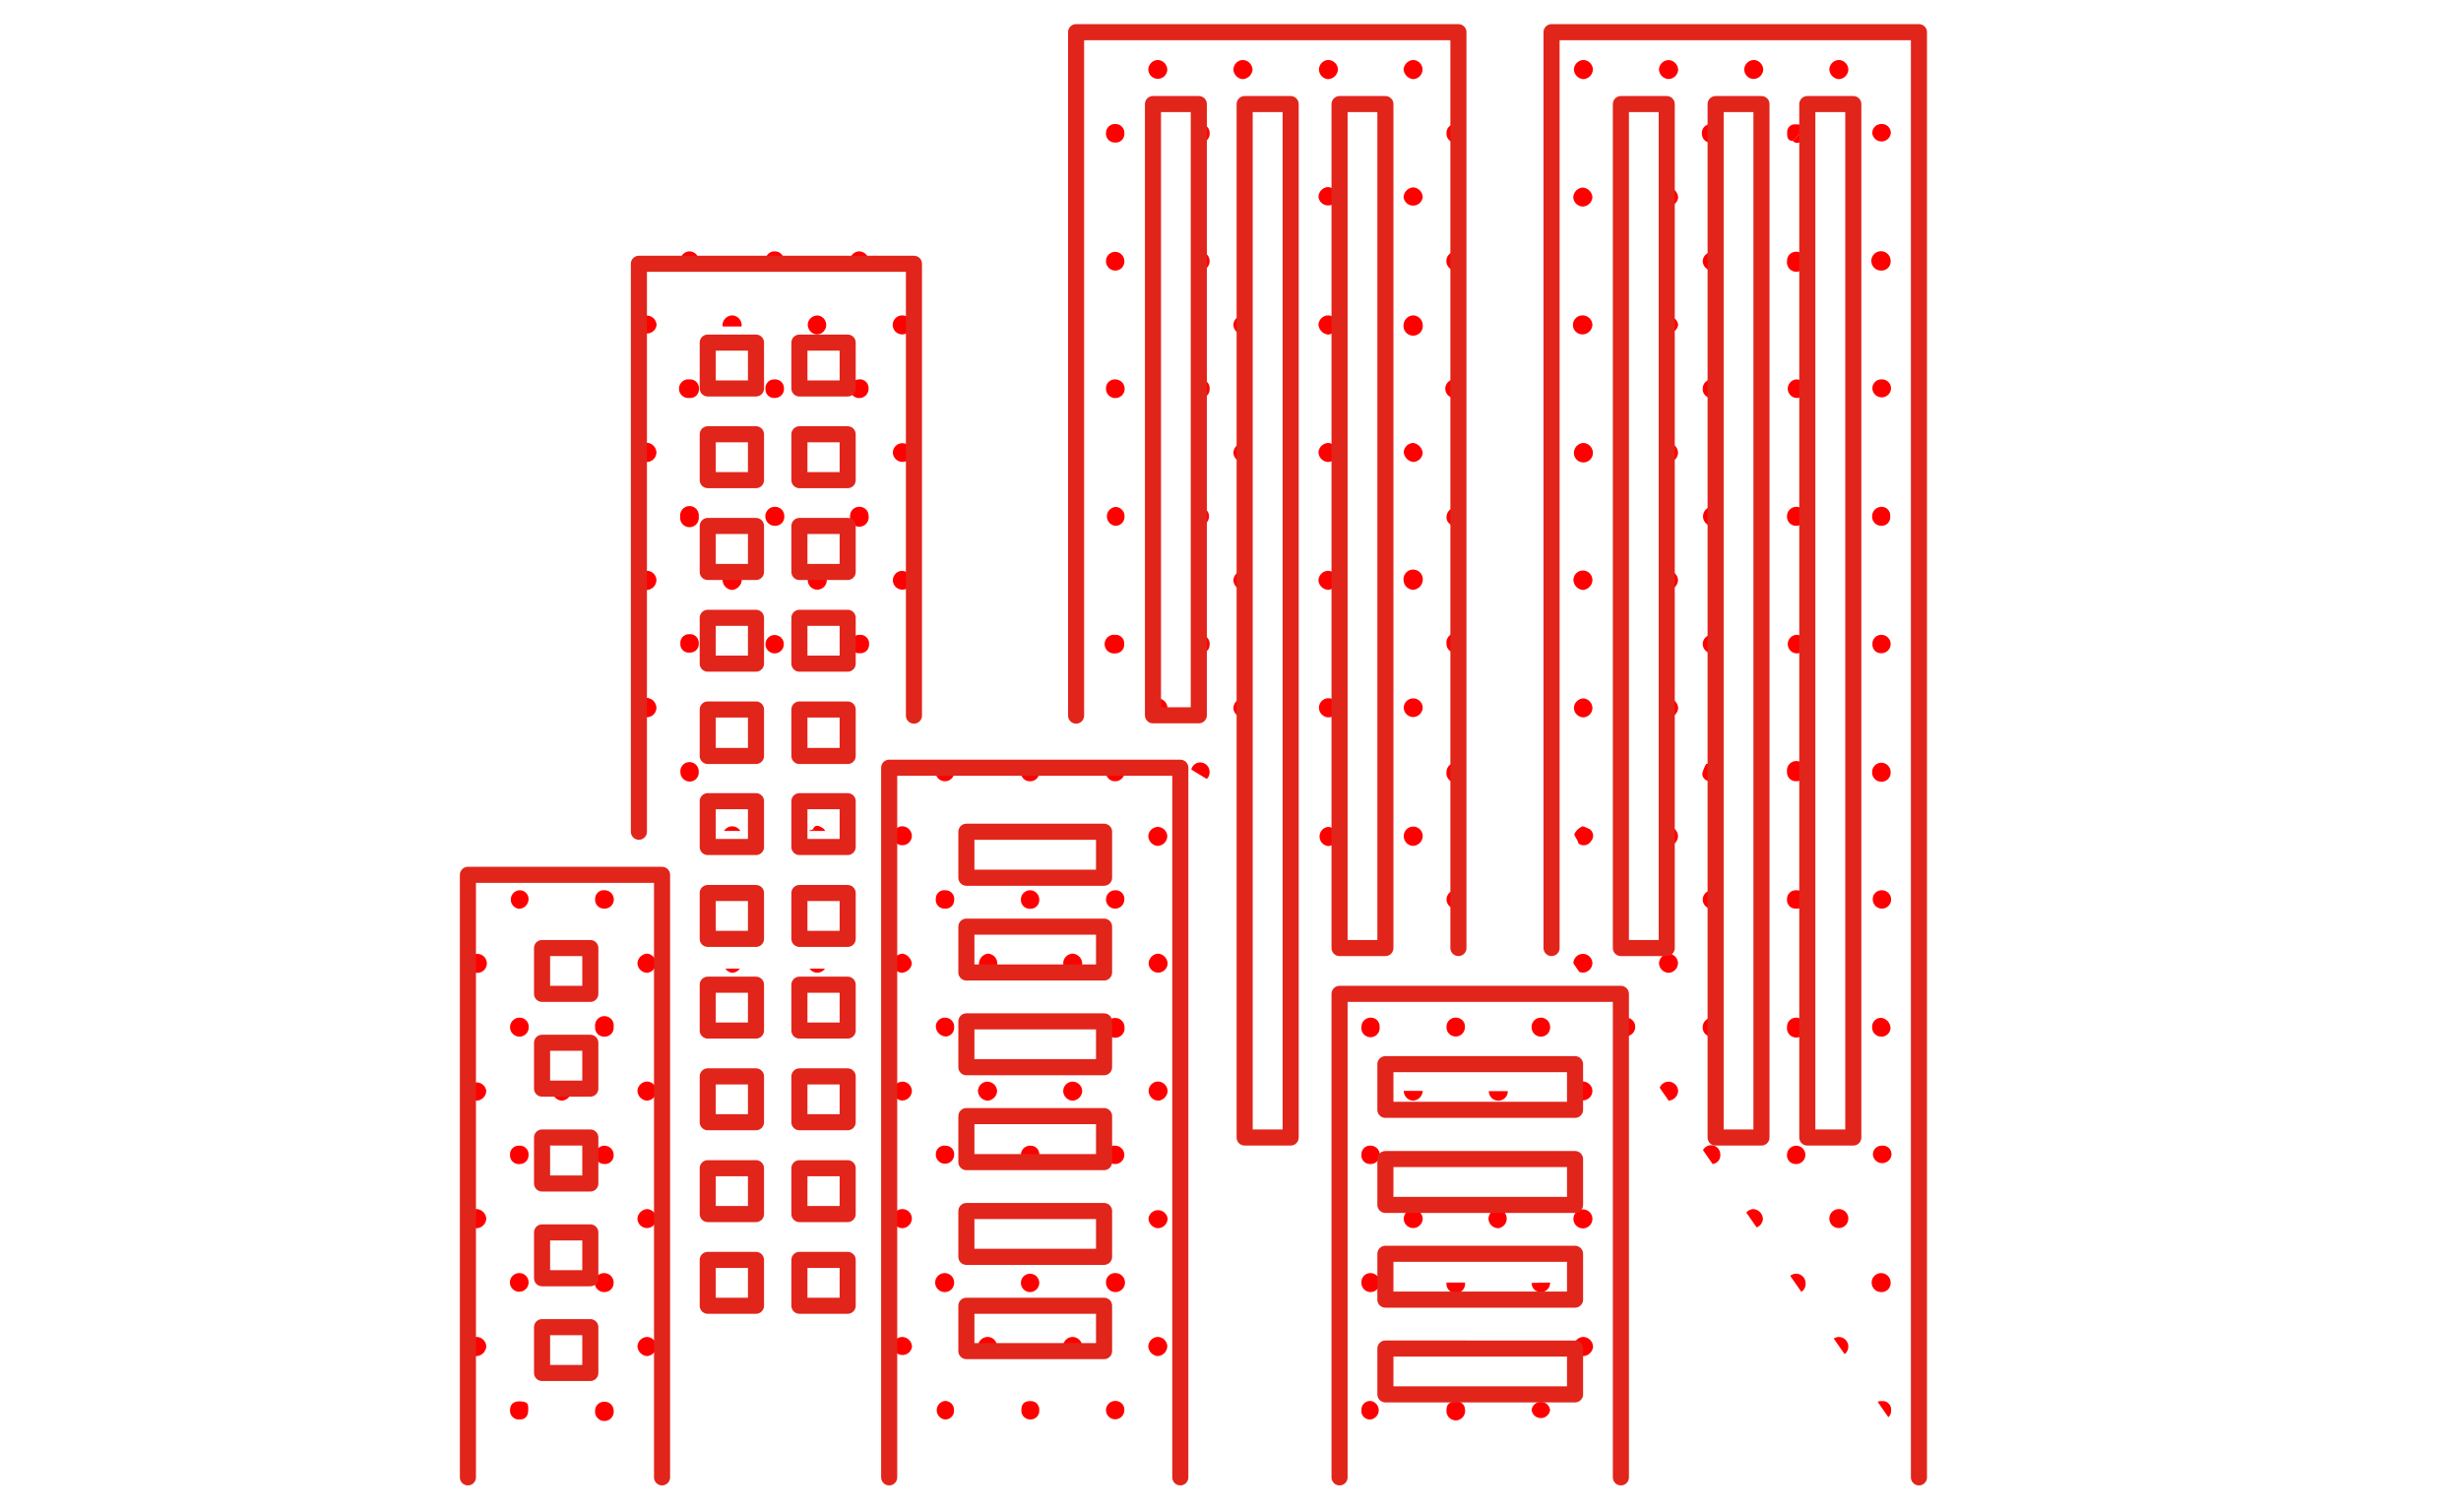<svg id="レイヤー_1" data-name="レイヤー 1" xmlns="http://www.w3.org/2000/svg" viewBox="0 0 153 94"><defs><style>.cls-1{fill:none}.cls-5{fill:red}</style><pattern id="新規パターンスウォッチ_3" data-name="新規パターンスウォッチ 3" width="445.23" height="437" patternTransform="translate(0 -246)" patternUnits="userSpaceOnUse"><path class="cls-1" d="M0 0h445.23v437H0z"/><path fill="#e1251b" d="M0 0h445.23v437H0z"/></pattern><clipPath id="clip-path"><path class="cls-1" d="M47 23.15h-3V20.3h3zm5.7-2.85h-3v2.85h3zM47 26h-3v2.85h3zm5.7 0h-3v2.85h3zM47 31.7h-3v2.86h3zm5.7 0h-3v2.86h3zM47 37.41h-3v2.85h3zm5.7 0h-3v2.85h3zm-5.7 5.7h-3V46h3zm5.7 0h-3V46h3zm-5.7 5.7h-3v2.85h3zm5.7 0h-3v2.85h3zM47 54.52h-3v2.85h3zm5.7 0h-3v2.85h3zm-5.7 5.7h-3v2.85h3zm5.7 0h-3v2.85h3zm-5.7 5.7h-3v2.85h3zm5.7 0h-3v2.85h3zM47 71.63h-3v2.85h3zm5.7 0h-3v2.85h3zm-5.7 5.7h-3v2.85h3zm5.7 0h-3v2.85h3zm-16-19.39h-3v2.85h3zm0 5.89h-3v2.85h3zm0 5.89h-3v2.86h3zm0 5.9h-3v2.85h3zm0 5.89h-3v2.85h3zm31.94-30.8h-8.56v2.86h8.56zm0 5.9h-8.56v2.85h8.56zm0 5.89h-8.56v2.85h8.56zm0 5.89h-8.56v2.86h8.56zm0 5.9h-8.56v2.85h8.56zm0 5.89h-8.56V83h8.56zm5.89-74.71h-2.85v38h2.85zm5.71 0h-2.86v64.25h2.86zm5.89 0h-2.85v52.47h2.85zm23.38 0h-2.85v64.25h2.85zm5.71 0h-2.86v64.25h2.86zm-11.6 0h-2.85v52.47h2.85zm-5.7 59.69H86.13V68h11.79zm0 5.9H86.13v2.85h11.79zm0 5.89H86.13v2.85h11.79zm0 5.89H86.13v2.85h11.79zm-41.1-39.35V15.4h-17.1v35.31m33.66 40.14V46.73h-18.1v44.12m35.39-32.91V1H66.9v42.49m52.4 47.36V1H96.46v56.94m-55.3 32.91V53.39H29.09v37.46m71.68 0V60.79H83.28v30.06"/></clipPath></defs><circle cx="78.39" cy="59.5" r="162" stroke-miterlimit="10" stroke="url(#新規パターンスウォッチ_3)" fill="none"/><g clip-path="url(#clip-path)"><g id="_0XYHNo" data-name="0XYHNo"><path class="cls-5" d="M67.28 67.84a.63.63 0 0 1-.61.59.62.62 0 0 1-.57-.58.59.59 0 0 1 .63-.6.6.6 0 0 1 .55.59zM103.76 60.48a.62.62 0 0 1-.62-.58.63.63 0 0 1 .6-.61.61.61 0 0 1 .58.57.61.61 0 0 1-.56.62zM67.28 83.71a.62.62 0 0 1-.59.6.64.64 0 0 1-.6-.59.6.6 0 0 1 .59-.6.61.61 0 0 1 .6.59zM93.14 60.48a.6.6 0 1 1 0-1.19.62.62 0 0 1 .56.6.61.61 0 0 1-.56.59zM104.32 52a.6.6 0 0 1-.61.58.64.64 0 0 1-.57-.59.61.61 0 0 1 .6-.59.59.59 0 0 1 .58.6zM93.74 52a.59.59 0 1 1-1.18 0 .59.59 0 0 1 .63-.55.61.61 0 0 1 .55.55zM24.36 51.37a.6.6 0 0 1 .57.61.61.61 0 0 1-.62.57.61.61 0 0 1-.55-.6.59.59 0 0 1 .6-.58zM40.81 4.31a.59.59 0 1 1-1.18 0 .59.59 0 0 1 1.18 0zM83.15 52a.61.61 0 0 1-.59.6.6.6 0 0 1 0-1.19.61.61 0 0 1 .59.59zM88.45 52a.63.63 0 0 1-.61.59.61.61 0 0 1-.57-.61.59.59 0 0 1 1.18 0zM82.57 59.29a.61.61 0 0 1 .58.61.61.61 0 0 1-.57.58.62.62 0 0 1-.61-.59.65.65 0 0 1 .6-.6zM67.28 59.9a.61.61 0 0 1-.61.57.6.6 0 0 1-.57-.61.61.61 0 0 1 .58-.57.63.63 0 0 1 .6.61zM50.87 59.29a.63.63 0 0 1 .52.67.59.59 0 0 1-.66.51.61.61 0 0 1-.51-.63.64.64 0 0 1 .65-.55zM109 75.17a.64.64 0 0 1 .6.6.61.61 0 0 1-.56.58.6.6 0 0 1-.62-.56.62.62 0 0 1 .58-.62zM119.63 52.56A.65.65 0 0 1 119 52a.59.59 0 0 1 1.18 0 .63.63 0 0 1-.55.56zM125.49 51.93a.61.61 0 0 1-.57.62.64.64 0 0 1-.61-.59.59.59 0 0 1 1.18 0zM24.93 59.9a.59.59 0 1 1-1.17 0 .61.61 0 0 1 .59-.56.62.62 0 0 1 .58.56zM40.22 60.48a.62.62 0 0 1-.59-.61.64.64 0 0 1 .62-.58.6.6 0 0 1 0 1.19zM62 36.09a.64.64 0 0 1-.61.59.65.65 0 0 1-.57-.63.62.62 0 0 1 .6-.56.6.6 0 0 1 .58.6zM66.7 36.68a.64.64 0 0 1-.6-.59.61.61 0 0 1 .55-.6.62.62 0 0 1 .63.56.65.65 0 0 1-.58.63zM103.75 36.68a.64.64 0 0 1-.61-.59.62.62 0 0 1 .56-.6.6.6 0 0 1 .62.56.64.64 0 0 1-.57.63zM82.56 4.92a.61.61 0 0 1-.56-.61.6.6 0 0 1 .61-.58.62.62 0 0 1 .57.58.64.64 0 0 1-.62.61zM109 84.31a.63.63 0 0 1-.6-.59.59.59 0 0 1 .55-.6.61.61 0 0 1 .63.56.64.64 0 0 1-.58.63zM24.32 35.49a.6.6 0 0 1 .61.58.63.63 0 0 1-.58.61.65.65 0 0 1-.6-.57.62.62 0 0 1 .57-.62zM125.5 4.31a.64.64 0 0 1-.6.61.61.61 0 0 1-.58-.61.6.6 0 0 1 .57-.58.62.62 0 0 1 .61.58zM35.52 51.94a.59.59 0 1 1-1.18 0 .59.59 0 0 1 1.18 0zM40.81 51.94a.61.61 0 0 1-.58.61.64.64 0 0 1-.6-.6.61.61 0 0 1 .57-.58.6.6 0 0 1 .61.57zM24.35 76.35a.6.6 0 0 1-.6-.59.64.64 0 0 1 .61-.59.65.65 0 0 1 .58.58.61.61 0 0 1-.59.6zM45.49 4.92a.65.65 0 0 1-.57-.63.62.62 0 0 1 .6-.56.6.6 0 0 1 .58.6.62.62 0 0 1-.61.59zM103.14 28.12a.63.63 0 0 1 .62-.58.62.62 0 0 1 .56.63.58.58 0 0 1-.63.55.61.61 0 0 1-.55-.6zM24.93 67.83a.62.62 0 0 1-.6.6.63.63 0 0 1-.58-.58.6.6 0 0 1 .59-.6.58.58 0 0 1 .59.58zM61.39 67.25a.61.61 0 0 1 .6.59.64.64 0 0 1-.57.59.63.63 0 0 1-.62-.59.59.59 0 0 1 .59-.59zM24.94 28.15a.61.61 0 0 1-.62.57.59.59 0 0 1-.57-.58.64.64 0 0 1 .6-.61.65.65 0 0 1 .59.62zM88.45 59.88a.6.6 0 0 1-.59.6.6.6 0 0 1 0-1.19.64.64 0 0 1 .59.59zM24.94 12.26a.6.6 0 0 1-1.19 0 .6.6 0 1 1 1.19 0zM35.52 28.18a.61.61 0 0 1-.65.54.6.6 0 0 1-.53-.62.61.61 0 0 1 .63-.56.62.62 0 0 1 .55.64zM82.58 67.24a.64.64 0 0 1 .58.57.65.65 0 0 1-.59.62.64.64 0 0 1-.6-.6.61.61 0 0 1 .61-.59zM30.23 28.14a.59.59 0 1 1-1.18 0 .62.62 0 0 1 .59-.57.65.65 0 0 1 .59.57zM24.35 44.6a.61.61 0 0 1-.6-.59.59.59 0 0 1 1.18 0 .59.59 0 0 1-.58.59zM61.4 43.41a.64.64 0 0 1 .6.59.62.62 0 0 1-.58.58.61.61 0 0 1-.62-.58.64.64 0 0 1 .6-.59zM67.27 44a.59.59 0 0 1-.59.59.62.62 0 0 1-.59-.6.65.65 0 0 1 .58-.59.62.62 0 0 1 .6.6zM103.75 43.41a.64.64 0 0 1 .58.62.62.62 0 0 1-.63.57.59.59 0 0 1-.55-.59.63.63 0 0 1 .6-.6zM120.2 28.12a.6.6 0 0 1-.59.6.61.61 0 0 1-.59-.56.63.63 0 0 1 .57-.62.61.61 0 0 1 .61.58zM46.11 51.94a.63.63 0 0 1-.6.61.6.6 0 0 1-.58-.56.59.59 0 1 1 1.18-.05zM98.45 27.54a.62.62 0 0 1 .58.62.59.59 0 0 1-1.18 0 .62.62 0 0 1 .6-.62zM72.57 52a.62.62 0 0 1-.61.59.63.63 0 0 1-.57-.63.61.61 0 0 1 .59-.55.6.6 0 0 1 .59.59zM77.25 28.72a.6.6 0 0 1-.57-.57.66.66 0 0 1 .59-.62M72 28.72a.61.61 0 0 1-.59-.6.62.62 0 0 1 .57-.58M103.14 12.25a.64.64 0 0 1 .62-.59.65.65 0 0 1 .57.63.6.6 0 0 1-1.19 0zM67.28 28.12a.61.61 0 0 1-.55.6.58.58 0 0 1-.63-.55.62.62 0 0 1 .56-.63.64.64 0 0 1 .62.58zM56.69 28.12a.61.61 0 0 1-.59.6.61.61 0 0 1-.59-.55.59.59 0 1 1 1.18-.05zM67.28 12.25a.62.62 0 0 1-.6.6.65.65 0 0 1-.59-.57.64.64 0 0 1 .58-.62.64.64 0 0 1 .61.59zM61.41 12.84a.61.61 0 0 1-.61-.58.65.65 0 0 1 .56-.6.64.64 0 0 1 .63.61.61.61 0 0 1-.58.57zM46.11 59.87a.62.62 0 0 1-.59.61.6.6 0 0 1 0-1.19.65.65 0 0 1 .59.58zM24.34 83.12a.62.62 0 0 1 .6.6.65.65 0 0 1-.58.59.64.64 0 0 1-.61-.59.59.59 0 0 1 .59-.6zM120.2 75.78a.61.61 0 0 1-.61.58.62.62 0 0 1-.57-.58.64.64 0 0 1 .59-.61.62.62 0 0 1 .59.61zM77.28 75.17a.6.6 0 1 1 0 1.19.64.64 0 0 1-.56-.6.62.62 0 0 1 .56-.59zM24.36 3.73a.57.57 0 0 1 .56.57.6.6 0 0 1-.57.62.63.63 0 0 1-.6-.61.63.63 0 0 1 .61-.58zM98.46 83.12a.63.63 0 0 1 .58.62.65.65 0 0 1-.59.57.64.64 0 0 1-.6-.61.6.6 0 0 1 .61-.58zM30.23 83.72a.64.64 0 0 1-.61.59.65.65 0 0 1-.58-.59.63.63 0 0 1 .6-.6.61.61 0 0 1 .59.6zM103.14 83.66a.63.63 0 0 1 .66-.54.59.59 0 0 1 .52.62.64.64 0 0 1-.62.57.66.66 0 0 1-.56-.65zM120.2 83.73a.59.59 0 1 1-1.18 0 .59.59 0 0 1 1.18 0zM51.4 83.71a.63.63 0 0 1-.61.6.61.61 0 0 1-.57-.62.6.6 0 0 1 .58-.57.61.61 0 0 1 .6.59zM87.86 91.05a.63.63 0 0 1 .59.61.6.6 0 0 1-.62.57.59.59 0 0 1-.56-.62.62.62 0 0 1 .59-.56zM56.09 83.12a.63.63 0 0 1 .61.6.6.6 0 0 1-1.19 0 .6.6 0 0 1 .58-.6zM61.37 83.12a.58.58 0 0 1 .61.58.63.63 0 0 1-.58.61.65.65 0 0 1-.6-.61.61.61 0 0 1 .57-.58zM72.57 83.71a.63.63 0 0 1-.6.6.64.64 0 0 1-.58-.62.61.61 0 0 1 .58-.57.6.6 0 0 1 .6.59zM104.33 67.84a.64.64 0 0 1-.62.59.61.61 0 0 1-.56-.59.58.58 0 0 1 .59-.59.6.6 0 0 1 .59.59zM114.91 83.72a.59.59 0 1 1-1.18 0 .61.61 0 0 1 .59-.6.6.6 0 0 1 .59.6zM77.29 84.31a.62.62 0 0 1-.61-.59.6.6 0 0 1 .59-.6.61.61 0 0 1 .59.56.62.62 0 0 1-.57.63zM124.9 84.31a.65.65 0 0 1-.59-.61.62.62 0 0 1 .62-.58.61.61 0 0 1 .57.58.64.64 0 0 1-.6.61zM119.59 35.49a.6.6 0 0 1 .61.58.59.59 0 1 1-1.18 0 .62.62 0 0 1 .57-.58zM124.91 36.67a.65.65 0 0 1-.6-.6.62.62 0 0 1 .58-.58.6.6 0 0 1 .61.58.63.63 0 0 1-.59.6zM30.23 44a.6.6 0 0 1-.61.58A.61.61 0 0 1 29 44a.63.63 0 0 1 .59-.61.62.62 0 0 1 .64.61zM35.52 44a.59.59 0 0 1-1.18 0 .59.59 0 1 1 1.18 0zM40.81 44a.59.59 0 0 1-1.18 0 .63.63 0 0 1 .6-.61.64.64 0 0 1 .58.61zM72 44.6a.59.59 0 0 1-.6-.58.59.59 0 0 1 1.18 0 .61.61 0 0 1-.58.58zM125.5 91.64a.61.61 0 0 1-.6.59.61.61 0 0 1-.59-.55.66.66 0 0 1 .58-.63.63.63 0 0 1 .61.59zM114.91 91.69a.61.61 0 0 1-.65.54.6.6 0 0 1-.53-.61.59.59 0 1 1 1.18.07zM40.81 28.14a.6.6 0 0 1-.61.58.61.61 0 0 1-.57-.58.65.65 0 0 1 .59-.61.62.62 0 0 1 .59.61zM109 91.05a.65.65 0 0 1 .58.62.59.59 0 0 1-1.18 0 .63.63 0 0 1 .6-.62zM103.73 92.23a.61.61 0 0 1-.59-.6.6.6 0 0 1 1.19 0 .62.62 0 0 1-.6.6zM98.43 91.05a.64.64 0 0 1 .61.59.61.61 0 0 1-.56.59.61.61 0 0 1-.63-.56.63.63 0 0 1 .58-.62zM82.58 91.05a.63.63 0 0 1 .58.62.61.61 0 0 1-.59.56.6.6 0 0 1-.6-.58.64.64 0 0 1 .61-.6zM82.58 27.54a.61.61 0 0 1 .57.62.6.6 0 0 1-.58.56.62.62 0 0 1-.6-.6.63.63 0 0 1 .61-.58zM77.29 91.05a.61.61 0 0 1 .57.62.6.6 0 0 1-.58.56.61.61 0 0 1-.6-.59.62.62 0 0 1 .61-.59zM72.57 91.66a.61.61 0 0 1-.62.57.59.59 0 0 1-.56-.58.59.59 0 1 1 1.18 0zM67.28 91.66a.61.61 0 0 1-.62.57.61.61 0 0 1-.56-.62.62.62 0 0 1 .59-.56.64.64 0 0 1 .59.61zM56.69 91.66a.6.6 0 0 1-.61.57.61.61 0 0 1-.57-.58.59.59 0 1 1 1.18 0zM50.81 92.24a.61.61 0 0 1-.59-.6.61.61 0 0 1 .56-.59.6.6 0 1 1 0 1.19zM46.11 91.64a.6.6 0 0 1-1.19 0 .62.62 0 0 1 .57-.62.65.65 0 0 1 .62.62zM40.82 91.64a.6.6 0 0 1-1.19 0 .66.66 0 0 1 .58-.63.64.64 0 0 1 .61.63zM34.91 35.49a.61.61 0 0 1 .61.58.59.59 0 1 1-1.18 0 .61.61 0 0 1 .57-.58zM40.81 36.07a.63.63 0 0 1-.59.61.67.67 0 0 1-.59-.57.61.61 0 0 1 .57-.62.59.59 0 0 1 .61.58zM45.53 35.49a.63.63 0 0 1 .58.62.67.67 0 0 1-.6.57.65.65 0 0 1-.59-.61.6.6 0 0 1 .61-.58zM51.4 36.07a.59.59 0 1 1-1.18 0 .6.6 0 0 1 .61-.58.61.61 0 0 1 .57.58zM35.52 91.66a.59.59 0 0 1-.61.57.63.63 0 0 1-.58-.58.65.65 0 0 1 .6-.6.62.62 0 0 1 .59.61zM24.94 91.7a.62.62 0 0 1-.66.53.62.62 0 0 1-.52-.66.59.59 0 0 1 1.18.13zM77.27 36.68a.64.64 0 0 1-.59-.61.62.62 0 0 1 .57-.58M82.54 35.49a.59.59 0 0 1 .61.57.62.62 0 0 1-.58.61.64.64 0 0 1-.6-.56.61.61 0 0 1 .57-.62zM88.45 36.09a.64.64 0 0 1-.62.58.63.63 0 0 1-.57-.58.6.6 0 1 1 1.19 0zM93.74 36.06a.64.64 0 0 1-.59.62.63.63 0 0 1-.59-.61.59.59 0 0 1 1.18 0zM50.82 76.36a.61.61 0 0 1-.6-.59.62.62 0 0 1 .6-.6.63.63 0 0 1 .58.62.64.64 0 0 1-.58.57zM99 59.87a.61.61 0 0 1-.59.6.6.6 0 0 1-.59-.55.59.59 0 1 1 1.18-.05zM40.2 76.35a.6.6 0 0 1-.57-.61.65.65 0 0 1 .6-.57.62.62 0 0 1 .58.61.59.59 0 0 1-.61.57zM37.56 64.45a.56.56 0 0 1-.56-.62.58.58 0 1 1 1.15 0 .56.56 0 0 1-.59.62zM91.07 63.9a.57.57 0 1 1-1.14-.06.56.56 0 0 1 .6-.57.55.55 0 0 1 .54.63zM124.9 68.43a.64.64 0 0 1-.59-.61.59.59 0 0 1 .62-.57.58.58 0 0 1 .56.57.62.62 0 0 1-.59.61zM30.23 67.82a.63.63 0 0 1-.59.61.65.65 0 0 1-.6-.61.6.6 0 0 1 1.19 0zM35.52 67.8a.64.64 0 0 1-.57.63.63.63 0 0 1-.61-.59.6.6 0 0 1 .55-.59.59.59 0 0 1 .63.55zM40.81 67.84a.62.62 0 0 1-.6.59.64.64 0 0 1-.58-.63.62.62 0 0 1 .59-.56.6.6 0 0 1 .59.6zM55.51 67.78a.61.61 0 0 1 .65-.53.59.59 0 0 1 .53.61.61.61 0 0 1-.63.56.63.63 0 0 1-.55-.64zM120.2 67.82a.62.62 0 0 1-.59.61.63.63 0 0 1-.59-.61.61.61 0 0 1 .61-.58.6.6 0 0 1 .57.58zM72 67.24a.61.61 0 0 1 .59.6.64.64 0 0 1-.57.59.62.62 0 0 1-.61-.59.59.59 0 0 1 .59-.6zM88.45 67.82a.64.64 0 0 1-.59.61.62.62 0 0 1-.59-.61M93.74 67.84a.59.59 0 1 1-1.18 0M99 67.82a.59.59 0 1 1-1.18 0 .62.62 0 0 1 .57-.58.6.6 0 0 1 .61.58zM77.27 44.6a.61.61 0 0 1-.59-.6.64.64 0 0 1 .61-.59M82.57 44.6A.61.61 0 0 1 82 44a.59.59 0 1 1 1.18 0 .6.6 0 0 1-.61.6zM88.45 44a.61.61 0 0 1-.61.58.6.6 0 0 1-.57-.57.59.59 0 1 1 1.18 0zM93.13 43.41a.64.64 0 0 1 .61.59.59.59 0 0 1-1.18 0 .64.64 0 0 1 .57-.59zM98.43 44.6a.61.61 0 0 1-.58-.61.62.62 0 0 1 .59-.57.61.61 0 0 1 .56.58.59.59 0 0 1-.57.6zM120.2 44a.59.59 0 0 1-1.2 0 .63.63 0 0 1 .61-.6.64.64 0 0 1 .59.6zM125.49 44a.59.59 0 0 1-.59.59.61.61 0 0 1-.59-.56.59.59 0 1 1 1.18 0zM69.31 47.39a.59.59 0 0 1 .6.58.57.57 0 0 1-.58.6.55.55 0 0 1-.57-.55.58.58 0 0 1 .55-.63zM111.67 48.57a.55.55 0 0 1-.57-.6.58.58 0 1 1 1.15 0 .56.56 0 0 1-.58.6zM29.63 52.55a.62.62 0 0 1-.58-.61.59.59 0 0 1 1.18 0 .63.63 0 0 1-.6.61zM56.09 51.37a.61.61 0 0 1 .6.59.59.59 0 0 1-1.18 0 .6.6 0 0 1 .58-.59zM83.15 83.69a.62.62 0 0 1-.57.62.65.65 0 0 1-.61-.59.62.62 0 0 1 .6-.6.6.6 0 0 1 .58.57zM45.49 83.12a.62.62 0 0 1 .62.58.6.6 0 1 1-1.19 0 .61.61 0 0 1 .57-.58zM40.81 83.71a.63.63 0 0 1-.59.6.65.65 0 0 1-.59-.61.62.62 0 0 1 .62-.58.61.61 0 0 1 .56.59zM124.89 76.35a.61.61 0 0 1-.58-.6.66.66 0 0 1 .59-.58.63.63 0 0 1 .6.6.6.6 0 0 1-.61.58zM93.15 75.17a.6.6 0 0 1 0 1.19.61.61 0 0 1-.61-.58.62.62 0 0 1 .61-.61zM87.88 76.35a.59.59 0 0 1-.61-.57.62.62 0 0 1 .59-.61.65.65 0 0 1 .59.57.6.6 0 0 1-.57.61zM72 59.29a.64.64 0 0 1 .59.61.59.59 0 0 1-.61.57.6.6 0 0 1-.57-.57.63.63 0 0 1 .59-.61zM83.16 75.77a.6.6 0 0 1-.61.58.61.61 0 0 1-.58-.61.65.65 0 0 1 .59-.57.64.64 0 0 1 .6.6zM51.4 4.33a.64.64 0 0 1-.61.59.65.65 0 0 1-.58-.63.63.63 0 0 1 .6-.56.61.61 0 0 1 .59.6zM35.52 4.32a.64.64 0 0 1-.6.6.63.63 0 0 1-.58-.62.61.61 0 0 1 .58-.57.62.62 0 0 1 .6.59zM29.65 4.92a.64.64 0 0 1-.65-.59.62.62 0 0 1 .6-.6.61.61 0 0 1 .59.56.62.62 0 0 1-.54.63zM114.34 3.73a.61.61 0 0 1 .57.62.62.62 0 0 1-.59.57.64.64 0 0 1-.59-.61.61.61 0 0 1 .61-.58zM109 4.91a.6.6 0 0 1-.56-.62.61.61 0 0 1 .63-.56.62.62 0 0 1 .55.6.62.62 0 0 1-.62.58zM103.14 4.27a.61.61 0 0 1 .65-.53.62.62 0 0 1 .54.61.61.61 0 0 1-.64.56.62.62 0 0 1-.55-.64zM98.44 4.92a.63.63 0 0 1-.59-.61.62.62 0 0 1 .57-.58.61.61 0 0 1 .61.58.62.62 0 0 1-.59.61zM104.33 20.19a.6.6 0 0 1-1.19 0 .6.6 0 0 1 1.19 0zM122.25-.24a.57.57 0 0 1 .58.55.56.56 0 0 1-.58.63.56.56 0 0 1-.56-.57.57.57 0 0 1 .56-.61zM72.57 4.31a.59.59 0 1 1-1.18 0 .61.61 0 0 1 .61-.58.62.62 0 0 1 .57.58zM83.16 12.25a.6.6 0 0 1-1.19 0 .63.63 0 0 1 .58-.62.64.64 0 0 1 .61.62zM116.93.94a.57.57 0 0 1-.54-.63.58.58 0 1 1 1.15.1.58.58 0 0 1-.61.53zM88.45 12.26a.6.6 0 0 1-1.19 0 .65.65 0 0 1 .59-.61.63.63 0 0 1 .6.61zM106.38-.24a.55.55 0 0 1 .57.6.57.57 0 1 1-1.14 0 .57.57 0 0 1 .57-.6zM77.27 3.73a.63.63 0 0 1 .6.6.65.65 0 0 1-.62.59.64.64 0 0 1-.57-.59.61.61 0 0 1 .59-.6zM67.28 4.31a.6.6 0 0 1-1.19 0 .6.6 0 0 1 1.19 0zM125 11.66a.64.64 0 0 1 .52.67.59.59 0 0 1-1.17-.12.62.62 0 0 1 .65-.55zM96.37.36a.58.58 0 1 1-1.15 0 .59.59 0 0 1 .58-.61.6.6 0 0 1 .57.61zM93.17 3.73a.61.61 0 0 1 .57.62.64.64 0 0 1-.59.57.65.65 0 0 1-.6-.61.62.62 0 0 1 .62-.58zM125.5 20.21a.65.65 0 0 1-.62.59.66.66 0 0 1-.57-.64.6.6 0 0 1 1.19.05zM72 20.79a.62.62 0 0 1-.57-.62.6.6 0 0 1 .59-.56M77.3 20.79a.62.62 0 0 1-.62-.58.61.61 0 0 1 .59-.6M40.81 12.26a.6.6 0 0 1-.6.58.61.61 0 0 1-.58-.57.64.64 0 0 1 .59-.61.63.63 0 0 1 .59.6zM46.11 12.27a.6.6 0 0 1-1.19 0 .6.6 0 1 1 1.19 0zM82.56 20.8a.67.67 0 0 1-.59-.62.61.61 0 0 1 .62-.57.61.61 0 0 1 .57.58.65.65 0 0 1-.6.61zM66.69 20.8a.65.65 0 0 1-.6-.61.6.6 0 0 1 1.19 0 .65.65 0 0 1-.59.61zM24.36 19.61a.61.61 0 0 1 .58.62.65.65 0 0 1-.59.57.64.64 0 0 1-.6-.61.61.61 0 0 1 .61-.58zM30.23 20.18a.62.62 0 0 1-.58.61.63.63 0 0 1-.65-.59.6.6 0 0 1 1.19 0zM53.47.94a.58.58 0 0 1-.59-.59.58.58 0 0 1 .54-.6.61.61 0 0 1 .58.58.57.57 0 0 1-.53.61zM35 19.61a.61.61 0 0 1 .53.66.63.63 0 0 1-.63.52.62.62 0 0 1-.55-.64.63.63 0 0 1 .65-.54zM87.88 19.61a.61.61 0 0 1 .57.58.6.6 0 1 1-1.19 0 .62.62 0 0 1 .62-.58zM45.49 20.8a.64.64 0 0 1-.57-.63.62.62 0 0 1 .6-.56.61.61 0 0 1 .59.6.65.65 0 0 1-.62.59zM75.2.33a.59.59 0 0 1-.57.61.57.57 0 0 1-.58-.55.6.6 0 0 1 .59-.64.58.58 0 0 1 .56.58zM50.75 20.79a.62.62 0 0 1-.53-.66.6.6 0 0 1 .66-.51.59.59 0 0 1-.13 1.17zM56.69 20.2a.61.61 0 0 1-.6.59.59.59 0 0 1 0-1.18.6.6 0 0 1 .6.59zM61.39 20.8a.64.64 0 0 1-.59-.61.62.62 0 0 1 .62-.58.61.61 0 0 1 .56.58.62.62 0 0 1-.59.61zM93.15 20.79a.61.61 0 0 1-.59-.6.6.6 0 0 1 .56-.58.59.59 0 1 1 0 1.18zM56.69 4.33a.64.64 0 0 1-.61.59.63.63 0 0 1-.57-.63.61.61 0 0 1 .59-.56.61.61 0 0 1 .59.6zM99 20.21a.63.63 0 0 1-.62.58.59.59 0 0 1 0-1.18.61.61 0 0 1 .62.6zM96.37 48a.58.58 0 1 1-1.15 0 .58.58 0 1 1 1.15 0zM91.08 48a.58.58 0 1 1-1.15 0 .56.56 0 0 1 .57-.57.57.57 0 0 1 .58.57zM75.2 48a.56.56 0 0 1-.59.58.57.57 0 0 1-.56-.62.57.57 0 0 1 .57-.56.59.59 0 0 1 .58.6zM64.06 48.57a.55.55 0 0 1-.59-.58.57.57 0 1 1 1.14 0 .55.55 0 0 1-.55.58zM59.32 48a.56.56 0 0 1-.56.57.57.57 0 0 1-.59-.58.58.58 0 1 1 1.15 0zM54 48a.57.57 0 0 1-.57.6.56.56 0 0 1-.58-.6.58.58 0 1 1 1.15 0zM48.15 47.39a.6.6 0 0 1 0 1.19.58.58 0 0 1-.56-.58.56.56 0 0 1 .56-.61zM43.44 48a.56.56 0 0 1-.57.59.59.59 0 0 1-.57-.59.57.57 0 0 1 .55-.62.58.58 0 0 1 .59.62zM38.15 48a.58.58 0 1 1-.58-.59.56.56 0 0 1 .58.59zM32.86 48a.58.58 0 1 1-1.15 0 .58.58 0 1 1 1.15 0zM27 48.57a.55.55 0 0 1-.58-.59.57.57 0 1 1 1.14 0 .56.56 0 0 1-.56.59zM74.65 15.63a.61.61 0 0 1 .55.59.58.58 0 0 1-.57.6M90.48 15.64a.57.57 0 0 1 .6.57.59.59 0 0 1-.57.61.59.59 0 0 1 0-1.18zM96.37 16.25a.58.58 0 0 1-.6.57.57.57 0 0 1-.55-.59.58.58 0 1 1 1.15 0zM122.83 63.85a.57.57 0 1 1-.59-.58.56.56 0 0 1 .59.58zM112.25 63.85a.58.58 0 1 1-1.15 0 .56.56 0 0 1 .55-.58.58.58 0 0 1 .6.58zM107 63.88a.56.56 0 0 1-.59.57.56.56 0 0 1-.55-.63.57.57 0 1 1 1.14.06zM101.08 63.27a.56.56 0 0 1 .58.55.57.57 0 1 1-1.14.06.56.56 0 0 1 .56-.61zM96.37 63.87a.57.57 0 0 1-.59.58.58.58 0 0 1-.56-.58.57.57 0 0 1 .57-.6.57.57 0 0 1 .58.6zM64.05 56.5a.55.55 0 0 1-.58-.58.57.57 0 0 1 1.14 0 .54.54 0 0 1-.56.58zM74.05 63.86a.57.57 0 0 1 .59-.59.57.57 0 0 1 .56.61.58.58 0 1 1-1.15 0zM69.91 63.86a.58.58 0 1 1-1.15 0 .56.56 0 0 1 .56-.57.57.57 0 0 1 .59.57zM53.45 64.45a.57.57 0 0 1-.57-.6.56.56 0 0 1 .56-.58.59.59 0 0 1 0 1.18zM48.14 63.27a.59.59 0 1 1-.55.62.56.56 0 0 1 .55-.62zM107 55.93a.57.57 0 1 1-1.14 0 .57.57 0 0 1 1.14 0zM43.44 63.87a.57.57 0 1 1-1.14 0 .57.57 0 1 1 1.14 0zM32.3 64.45a.59.59 0 0 1 0-1.18.56.56 0 0 1 .57.56.58.58 0 0 1-.57.62zM125.49 59.89a.61.61 0 0 1-.56.59.56.56 0 0 1-.58-.6.57.57 0 0 1 .55-.59.61.61 0 0 1 .59.6zM34.92 12.85a.63.63 0 0 1-.58-.57.66.66 0 0 1 .58-.63.64.64 0 0 1 .6.6.62.62 0 0 1-.6.6zM30.23 12.28a.6.6 0 0 1-.63.56.61.61 0 0 1-.56-.59.65.65 0 0 1 .62-.59.64.64 0 0 1 .57.62zM117.54 48a.56.56 0 0 1-.57.6.57.57 0 0 1-.58-.6.58.58 0 0 1 .56-.58.58.58 0 0 1 .59.58zM122.25 47.39a.56.56 0 0 1 .58.6.58.58 0 0 1-.55.59.6.6 0 0 1 0-1.19zM54 16.22a.59.59 0 0 1-.58.6.57.57 0 0 1-.57-.57.58.58 0 0 1 .56-.62.59.59 0 0 1 .59.59zM48.73 16.23a.57.57 0 1 1-1.14 0 .56.56 0 0 1 .57-.6.55.55 0 0 1 .57.6zM88.44 4.33a.61.61 0 0 1-.6.59.67.67 0 0 1-.58-.63.65.65 0 0 1 .59-.56.6.6 0 0 1 .59.6zM37.58 16.82a.59.59 0 0 1-.58-.61.57.57 0 0 1 .6-.57.56.56 0 0 1 .55.62.57.57 0 0 1-.57.56zM31.71 16.23a.58.58 0 1 1 1.15 0 .57.57 0 0 1-.56.57.58.58 0 0 1-.59-.57zM120.21 12.25a.6.6 0 0 1-1.19 0 .66.66 0 0 1 .58-.63.65.65 0 0 1 .61.63zM99 12.25a.62.62 0 0 1-.6.59.61.61 0 0 1-.59-.56.64.64 0 0 1 .57-.62.65.65 0 0 1 .62.59zM93.15 12.85a.62.62 0 0 1-.59-.61.64.64 0 0 1 .61-.59.66.66 0 0 1 .57.64.62.62 0 0 1-.59.56zM56.09 11.66a.63.63 0 0 1 .6.59.61.61 0 0 1-.6.59.6.6 0 0 1-.58-.56.65.65 0 0 1 .58-.62zM51.4 12.24a.62.62 0 0 1-.55.6.63.63 0 0 1-.64-.55.6.6 0 1 1 1.19 0zM85.78.37a.55.55 0 0 1-.6.57.56.56 0 0 1-.54-.59.56.56 0 0 1 .58-.59.56.56 0 0 1 .56.61zM69.34.94a.56.56 0 0 1-.58-.56.56.56 0 0 1 .55-.62.55.55 0 0 1 .59.57.57.57 0 0 1-.56.61zM32.86 79.76a.58.58 0 1 1-.57-.61.57.57 0 0 1 .57.61zM125.49 28.12a.6.6 0 0 1-.54.6.62.62 0 0 1-.64-.55.64.64 0 0 1 .58-.63.61.61 0 0 1 .6.58zM117.54 79.75a.56.56 0 0 1-.59.58.59.59 0 1 1 .59-.58zM119.63 19.61a.6.6 0 0 1 .57.62.61.61 0 0 1-.58.56.59.59 0 1 1 0-1.18zM43.44 79.72a.57.57 0 0 1-.57.61.58.58 0 0 1-.58-.6.58.58 0 1 1 1.15 0zM107 79.75a.57.57 0 1 1-.57-.6.56.56 0 0 1 .57.6zM53.45 79.15a.59.59 0 0 1 0 1.18.56.56 0 0 1-.56-.58.57.57 0 0 1 .56-.6zM43.44 32.12a.58.58 0 1 1-1.15 0 .58.58 0 1 1 1.15 0zM54 32.09a.58.58 0 1 1-1.15 0 .56.56 0 0 1 .55-.58.56.56 0 0 1 .6.58zM96.37 79.74a.57.57 0 0 1-.59.59.56.56 0 0 1-.56-.57M75.2 79.76a.58.58 0 1 1-.57-.61.57.57 0 0 1 .57.61zM95.81 32.69a.59.59 0 0 1 0-1.17.57.57 0 0 1 .61.56.56.56 0 0 1-.61.61zM61.41 92.23a.61.61 0 0 1-.61-.58.65.65 0 0 1 .55-.6.62.62 0 0 1 .63.57.6.6 0 0 1-.57.61zM117.54 16.24a.56.56 0 0 1-.59.58.6.6 0 1 1 .59-.58zM122.29 15.64a.57.57 0 0 1 .54.62.58.58 0 0 1-.58.56.57.57 0 0 1-.56-.61.56.56 0 0 1 .6-.57zM27-.24a.55.55 0 0 1 .57.6.57.57 0 1 1-1.14 0 .55.55 0 0 1 .57-.6zM40.22 19.62a.61.61 0 0 1 .6.59.6.6 0 0 1-1.19 0 .58.58 0 0 1 .59-.59zM93.74 28.15a.6.6 0 0 1-.67.55.5.5 0 0 1-.49-.54.61.61 0 0 1 .57-.63.64.64 0 0 1 .59.62zM112.25.34a.58.58 0 0 1-.59.6.56.56 0 0 1-.56-.57.56.56 0 0 1 .56-.61.56.56 0 0 1 .59.58zM87.27 28.12a.61.61 0 0 1 .6-.58.71.71 0 0 1 .58.62.61.61 0 0 1-.59.56.68.68 0 0 1-.59-.6zM101.11.94a.56.56 0 0 1-.59-.58.55.55 0 0 1 .57-.6.55.55 0 0 1 .57.56.57.57 0 0 1-.55.62zM85.2 79.15a.59.59 0 0 1 0 1.18.57.57 0 0 1-.56-.57.56.56 0 0 1 .56-.61zM74.65 31.52a.59.59 0 0 1 0 1.17M91.08 79.74a.58.58 0 1 1-1.15 0M48.17 32.69a.59.59 0 0 1 0-1.18.57.57 0 0 1 .59.58.56.56 0 0 1-.59.6zM80.49.36a.57.57 0 1 1-1.14 0 .57.57 0 1 1 1.14 0zM55.51 59.88a.64.64 0 0 1 .61-.59.71.71 0 0 1 .57.63.68.68 0 0 1-.64.56.61.61 0 0 1-.54-.6zM38.15 32.12a.56.56 0 0 1-.59.57.59.59 0 0 1 0-1.18.57.57 0 0 1 .59.61zM48.19-.24a.56.56 0 0 1 .54.63.58.58 0 0 1-.62.55.58.58 0 0 1-.52-.65.58.58 0 0 1 .6-.53zM122.83 79.74a.57.57 0 0 1-.59.59.56.56 0 0 1-.55-.57.57.57 0 0 1 .56-.61.55.55 0 0 1 .58.59zM85.22 63.27a.54.54 0 0 1 .55.57.57.57 0 1 1-1.13 0 .57.57 0 0 1 .58-.57zM112.25 79.75a.58.58 0 1 1-1.15 0 .56.56 0 0 1 .57-.56.58.58 0 0 1 .58.56zM37.57.94A.57.57 0 0 1 37 .33a.56.56 0 0 1 .59-.57.57.57 0 0 1 .55.58.58.58 0 0 1-.57.6zM42.3.33a.57.57 0 1 1 1.14.06.57.57 0 1 1-1.14-.06zM112.25 16.24a.58.58 0 1 1-1.15 0 .56.56 0 0 1 .58-.59.57.57 0 0 1 .57.59zM69.9 16.24a.56.56 0 0 1-.59.58.58.58 0 0 1-.55-.59.57.57 0 1 1 1.14 0zM29.63 76.36a.62.62 0 0 1-.59-.61.65.65 0 0 1 .62-.58.64.64 0 0 1 .57.59.62.62 0 0 1-.6.6zM56.1 76.36a.61.61 0 0 1-.59-.6.59.59 0 0 1 1.18 0 .62.62 0 0 1-.59.6zM72 76.36a.63.63 0 0 1-.6-.6.6.6 0 0 1 1.19 0 .61.61 0 0 1-.59.6zM99 75.78a.59.59 0 0 1-1.18 0 .59.59 0 1 1 1.18 0zM114.91 75.76a.59.59 0 0 1-1.18 0 .59.59 0 1 1 1.18 0zM27.56 79.73a.57.57 0 1 1-1.14 0 .56.56 0 0 1 .55-.58.56.56 0 0 1 .59.58zM58.75 15.64a.56.56 0 0 1 .57.6.57.57 0 0 1-.55.58.58.58 0 0 1-.6-.58.57.57 0 0 1 .58-.6zM80.49 79.76a.57.57 0 0 1-.6.57.59.59 0 0 1 0-1.18.57.57 0 0 1 .6.61zM112.25 32.09a.57.57 0 0 1-.57.6.56.56 0 0 1-.58-.55.58.58 0 0 1 .59-.63.57.57 0 0 1 .56.58zM117.51 32.1a.53.53 0 0 1-.56.59.57.57 0 0 1-.56-.6.59.59 0 0 1 .6-.58.53.53 0 0 1 .52.59zM68.76 79.72a.56.56 0 0 1 .6-.57.59.59 0 1 1-.6.57zM63.47 79.76a.57.57 0 1 1 1.14 0 .57.57 0 1 1-1.14 0zM59.32 79.74a.58.58 0 0 1-.59.59.59.59 0 1 1 .59-.59zM27 15.64a.55.55 0 0 1 .57.6.57.57 0 0 1-.59.58.58.58 0 0 1-.55-.59.56.56 0 0 1 .57-.59zM48.73 79.74a.57.57 0 1 1-.58-.59.56.56 0 0 1 .58.59zM30.23 36.07a.6.6 0 1 1-1.19 0 .6.6 0 0 1 1.19 0zM56.07 35.49a.65.65 0 0 1 .62.58.59.59 0 0 1-1.18 0 .59.59 0 0 1 .56-.58zM38.15 79.73a.57.57 0 0 1-.57.6.59.59 0 1 1 .57-.6zM72 36.67a.64.64 0 0 1-.6-.59.6.6 0 0 1 .59-.59M99 36.07a.64.64 0 0 1-.59.61.65.65 0 0 1-.59-.62.59.59 0 0 1 1.18 0zM27.57 63.85a.59.59 0 0 1-.53.61.65.65 0 0 1-.6-.65.53.53 0 0 1 .53-.54.58.58 0 0 1 .6.58zM42.85 71.23a.53.53 0 0 1 .59.53.54.54 0 0 1-.56.61.53.53 0 0 1-.58-.58.52.52 0 0 1 .55-.56zM85.18 72.37a.54.54 0 0 1-.54-.62.53.53 0 0 1 .6-.52.57.57 0 0 1-.06 1.14zM48.17 56.49a.57.57 0 0 1 0-1.14.54.54 0 0 1 .6.55.53.53 0 0 1-.6.59zM37 55.89a.54.54 0 0 1 .62-.54.57.57 0 0 1-.06 1.14.55.55 0 0 1-.56-.6zM42.85 15.63a.58.58 0 0 1 .59.59.56.56 0 0 1-.53.6.57.57 0 0 1-.61-.56.58.58 0 0 1 .55-.63zM74.64 55.35a.55.55 0 0 1 .56.61.58.58 0 1 1-.56-.61zM64.61 16.23a.57.57 0 1 1-.58-.6.58.58 0 0 1 .58.6zM90.53 55.35a.54.54 0 0 1 .54.62.57.57 0 1 1-.54-.62zM107 16.23a.57.57 0 0 1-.58.59.6.6 0 0 1-.56-.57.57.57 0 1 1 1.14 0zM117 55.35a.57.57 0 1 1-.57.56.54.54 0 0 1 .57-.56zM122.83 55.9a.57.57 0 1 1-.6-.55.53.53 0 0 1 .6.55zM29.63 60.48a.62.62 0 0 1-.58-.62.58.58 0 0 1 .55-.55.59.59 0 1 1 0 1.17zM64 31.51a.57.57 0 0 1 .58.6.57.57 0 1 1-.58-.6zM69.91 32.1a.56.56 0 0 1-.58.59.59.59 0 0 1 0-1.17.56.56 0 0 1 .58.58zM106.4 31.51a.6.6 0 0 1 0 1.19.6.6 0 0 1 0-1.19zM122.25 32.69a.57.57 0 0 1-.56-.61.57.57 0 1 1 .56.61zM43.44 40a.53.53 0 0 1-.55.57.52.52 0 0 1-.59-.56.53.53 0 0 1 .54-.58.54.54 0 0 1 .6.57zM27.56 71.82a.57.57 0 1 1-.57-.59.54.54 0 0 1 .57.59zM69.35 71.23a.57.57 0 1 1-.59.53.53.53 0 0 1 .59-.53zM90.42-.22a.64.64 0 0 1 .65.68.55.55 0 0 1-.6.48.61.61 0 0 1-.53-.69.49.49 0 0 1 .48-.47zM111.1 71.77a.57.57 0 1 1 .56.6.54.54 0 0 1-.56-.6zM58.74 40.62a.58.58 0 0 1 0-1.15.55.55 0 0 1 .57.6.54.54 0 0 1-.57.55zM69.33 40.62a.58.58 0 1 1 0-1.15.52.52 0 0 1 .56.56.54.54 0 0 1-.56.59zM27 87.1a.54.54 0 0 1 .58.55.53.53 0 0 1-.56.6.54.54 0 0 1-.58-.54.55.55 0 0 1 .56-.61zM117.53 63.94a.56.56 0 0 1-.57.51.57.57 0 0 1-.57-.6.55.55 0 0 1 .55-.57.65.65 0 0 1 .59.66zM58.75 63.27a.56.56 0 0 1 .57.6.55.55 0 0 1-.51.57.65.65 0 0 1-.63-.66.56.56 0 0 1 .57-.51zM54 24.15a.58.58 0 1 1-.61-.56.54.54 0 0 1 .61.56zM48.74 24.15a.56.56 0 0 1-.58.59.53.53 0 0 1-.57-.54.54.54 0 0 1 .55-.61.55.55 0 0 1 .6.56zM42.87 24.74a.58.58 0 1 1 0-1.15.54.54 0 0 1 .58.59.53.53 0 0 1-.58.56zM122.28 8.86a.58.58 0 1 1 .55-.57.54.54 0 0 1-.55.57zM117 7.71a.55.55 0 0 1 .55.58.58.58 0 0 1-1.15 0 .56.56 0 0 1 .6-.58zM106.39 8.86a.53.53 0 0 1-.58-.54.54.54 0 0 1 .56-.6.54.54 0 0 1 .58.58.52.52 0 0 1-.56.56zM38.15 24.18a.55.55 0 0 1-.6.56.58.58 0 0 1 0-1.15.55.55 0 0 1 .6.59zM32.3 24.74a.58.58 0 0 1 0-1.15.54.54 0 0 1 .59.58.52.52 0 0 1-.59.57zM27.56 24.16a.54.54 0 0 1-.54.58.58.58 0 1 1 0-1.15.54.54 0 0 1 .54.57zM27.56 40a.57.57 0 1 1-.57-.56.55.55 0 0 1 .57.56zM32.86 40a.53.53 0 0 1-.59.57.52.52 0 0 1-.56-.56.54.54 0 0 1 .55-.58.55.55 0 0 1 .6.57zM96.37 87.66a.58.58 0 0 1-1.15 0 .58.58 0 0 1 1.15 0zM37.59 40.61a.57.57 0 0 1-.05-1.14.55.55 0 0 1 .61.59.52.52 0 0 1-.56.55zM96.37 8.27a.58.58 0 1 1-.61-.55.55.55 0 0 1 .61.55zM90.52 7.71a.55.55 0 0 1 .56.57.54.54 0 0 1-.59.58.54.54 0 0 1-.56-.57.55.55 0 0 1 .59-.58zM48.73 40.05a.57.57 0 0 1-1.14 0 .57.57 0 1 1 1.14 0zM53.47 40.61a.53.53 0 0 1-.59-.57.55.55 0 0 1 .56-.57.54.54 0 0 1 .59.58.53.53 0 0 1-.56.56zM64.05 39.47a.58.58 0 1 1-.58.58.54.54 0 0 1 .58-.58zM74.68 39.47a.55.55 0 0 1 .52.61.53.53 0 0 1-.63.53M101.1 87.1a.55.55 0 0 1 .56.61.57.57 0 1 1-.56-.61zM91.08 40a.54.54 0 0 1-.59.57.53.53 0 0 1-.56-.55.58.58 0 1 1 1.15 0zM96.37 40a.58.58 0 0 1-1.15 0 .55.55 0 0 1 .54-.59.54.54 0 0 1 .61.59zM69.9 87.66a.57.57 0 1 1-.56-.56.54.54 0 0 1 .56.56zM64.08 88.25a.55.55 0 0 1-.58-.59c0-.37.2-.56.55-.55a.52.52 0 0 1 .56.55.54.54 0 0 1-.53.59zM58.74 88.25a.58.58 0 0 1 0-1.15.55.55 0 0 1 .57.56.54.54 0 0 1-.57.59zM53.44 87.11a.51.51 0 0 1 .58.53.57.57 0 1 1-1.14 0 .52.52 0 0 1 .56-.53zM48.16 88.25a.53.53 0 0 1-.57-.58.55.55 0 0 1 .59-.57.56.56 0 0 1 .56.57.55.55 0 0 1-.58.58zM42.89 87.1a.54.54 0 0 1 .55.57.57.57 0 1 1-1.14 0 .54.54 0 0 1 .59-.57zM38.15 87.69a.58.58 0 1 1-1.15 0 .55.55 0 0 1 .58-.54.55.55 0 0 1 .57.54zM32.84 87.65q0 .63-.6.6a.54.54 0 0 1-.53-.59c0-.37.25-.57.7-.53s.43.22.43.52zM62 59.87a.59.59 0 0 1-.54.6.65.65 0 0 1-.6-.56.66.66 0 0 1 .53-.62.61.61 0 0 1 .61.58zM119.68 91.12a.51.51 0 0 1 .52.56.62.62 0 0 1-.58.56.6.6 0 0 1-.58-.61.56.56 0 0 1 .64-.51zM74.63 88.25a.54.54 0 0 1-.58-.59.58.58 0 0 1 1.15 0 .54.54 0 0 1-.57.59zM122.27 24.74a.56.56 0 0 1-.59-.58.55.55 0 0 1 .55-.57.55.55 0 0 1 .6.56.54.54 0 0 1-.56.59zM117 23.59a.55.55 0 0 1 .56.61.58.58 0 0 1-1.15 0 .55.55 0 0 1 .59-.61zM111.69 23.59a.55.55 0 0 1 .55.62.53.53 0 0 1-.59.53.58.58 0 0 1 0-1.15zM107 24.18a.53.53 0 0 1-.56.56.54.54 0 0 1-.58-.58.57.57 0 1 1 1.14 0zM96.37 24.16a.58.58 0 1 1-.6-.57.54.54 0 0 1 .6.57zM79.91 88.25a.55.55 0 0 1-.57-.59.56.56 0 0 1 .57-.56.58.58 0 1 1 0 1.15zM90.51 23.59a.58.58 0 0 1 0 1.15.58.58 0 1 1 0-1.15zM32.29-.21a.53.53 0 0 1 .56.6.56.56 0 0 1-.57.55c-.36 0-.54-.26-.54-.66s.26-.44.55-.49zM85.21 87.1a.58.58 0 0 1 0 1.15.53.53 0 0 1-.57-.6.54.54 0 0 1 .57-.55zM74.62 23.59a.54.54 0 0 1 .58.59.53.53 0 0 1-.57.56M69.35 23.59a.58.58 0 1 1-.59.58.55.55 0 0 1 .59-.58zM64.07 23.59a.55.55 0 0 1 .54.63.54.54 0 0 1-.6.52.53.53 0 0 1-.54-.58.54.54 0 0 1 .6-.57zM58.75 23.59a.55.55 0 0 1 .57.6.57.57 0 1 1-.57-.6zM74.62 72.37a.54.54 0 0 1-.57-.59.58.58 0 0 1 1.15 0 .54.54 0 0 1-.58.59zM54 8.32a.58.58 0 1 1-.57-.61.56.56 0 0 1 .57.61zM48.15 7.71a.56.56 0 0 1 .59.55.55.55 0 0 1-.57.6.54.54 0 0 1-.58-.54.55.55 0 0 1 .56-.61zM64.06 71.23a.53.53 0 0 1 .55.57.57.57 0 1 1-.55-.57zM42.87 8.86a.53.53 0 0 1-.57-.55.57.57 0 1 1 1.14 0 .53.53 0 0 1-.57.55zM58.78 71.23a.53.53 0 0 1 .54.58.57.57 0 1 1-1.14-.06.53.53 0 0 1 .6-.52zM54 71.83a.58.58 0 1 1-.52-.6.54.54 0 0 1 .52.6zM38.15 8.31A.58.58 0 0 1 37 8.26a.56.56 0 0 1 .58-.55.54.54 0 0 1 .57.6zM32.86 8.28a.55.55 0 0 1-.58.58.57.57 0 1 1 .58-.58zM27.56 8.29a.57.57 0 1 1-1.14 0 .55.55 0 0 1 .6-.57.54.54 0 0 1 .54.57zM32.86 55.91a.61.61 0 0 1-.6.59.58.58 0 0 1 0-1.15.55.55 0 0 1 .6.56zM27 55.35a.54.54 0 0 1 .57.59.53.53 0 0 1-.57.55.54.54 0 0 1-.57-.59.53.53 0 0 1 .57-.55zM96.37 55.93a.53.53 0 0 1-.56.56.54.54 0 0 1-.59-.58.55.55 0 0 1 .61-.56.54.54 0 0 1 .54.58zM37.57 72.37a.57.57 0 1 1 .58-.58.54.54 0 0 1-.58.58zM31.71 71.81a.53.53 0 0 1 .54-.58.54.54 0 0 1 .61.56.55.55 0 0 1-.54.58.54.54 0 0 1-.61-.56zM69.32 8.86a.55.55 0 0 1-.56-.61.56.56 0 0 1 .59-.54.55.55 0 0 1 .55.61.53.53 0 0 1-.58.54zM69.9 55.91a.57.57 0 1 1-.56-.56.53.53 0 0 1 .56.56zM61.39 4.91a.63.63 0 0 1-.59-.56.7.7 0 0 1 .65-.61.58.58 0 0 1 .53.57.59.59 0 0 1-.59.6zM42.88 56.49a.53.53 0 0 1-.58-.49.57.57 0 1 1 1.14 0 .53.53 0 0 1-.56.49zM107 40.06a.57.57 0 1 1-.53-.59.54.54 0 0 1 .53.59zM53.45 55.35a.53.53 0 0 1 .58.54.54.54 0 0 1-.57.6.53.53 0 0 1-.58-.54.54.54 0 0 1 .57-.6zM112.24 40.05a.54.54 0 0 1-.59.57.58.58 0 0 1 0-1.15.54.54 0 0 1 .59.58zM58.76 55.35a.54.54 0 0 1 .56.61.53.53 0 0 1-.59.53.54.54 0 0 1-.55-.61.52.52 0 0 1 .58-.53zM117 40.61a.53.53 0 0 1-.59-.54.55.55 0 0 1 .56-.6.57.57 0 1 1 0 1.14zM122.27 40.61a.57.57 0 0 1 0-1.14.55.55 0 0 1 .6.6.52.52 0 0 1-.6.54zM107 87.66a.57.57 0 0 1-1.14 0 .57.57 0 1 1 1.14 0zM112.24 87.67a.53.53 0 0 1-.58.58.58.58 0 0 1 0-1.15.54.54 0 0 1 .58.57zM64 7.72a.54.54 0 0 1 .58.58.57.57 0 0 1-1.14 0 .54.54 0 0 1 .56-.58zM117 87.11a.52.52 0 0 1 .57.55.54.54 0 0 1-.57.59.54.54 0 0 1-.58-.59.53.53 0 0 1 .58-.55zM122.27 72.37a.57.57 0 0 1 0-1.14.57.57 0 1 1 0 1.14zM117 71.23a.53.53 0 0 1 .59.58.58.58 0 0 1-1.15 0 .54.54 0 0 1 .56-.58zM74.63 7.71a.55.55 0 0 1 .57.56.54.54 0 0 1-.58.59M106.38 72.37a.54.54 0 0 1-.57-.6.57.57 0 0 1 1.14 0 .54.54 0 0 1-.57.6zM101.09 71.23a.57.57 0 1 1-.57.55.53.53 0 0 1 .57-.55zM59.32 8.29a.55.55 0 0 1-.56.57.54.54 0 0 1-.59-.58.58.58 0 1 1 1.15 0zM111.67 56.49a.53.53 0 0 1-.57-.59.54.54 0 0 1 .58-.55.53.53 0 0 1 .56.6.52.52 0 0 1-.57.54zM80.49 71.81a.53.53 0 0 1-.59.56.57.57 0 1 1 0-1.14.53.53 0 0 1 .59.58zM93.74 91.66a.61.61 0 0 1-.62.57.57.57 0 0 1-.54-.59.59.59 0 0 1 .6-.54.54.54 0 0 1 .56.56zM90.49 87.13a.52.52 0 0 1 .59.52.58.58 0 1 1-1.15 0c0-.33.19-.51.56-.52zM62 28.18a.59.59 0 0 1-.61.52.64.64 0 0 1-.55-.64.5.5 0 0 1 .58-.47.59.59 0 0 1 .58.59zM30.21 91.7a.57.57 0 0 1-.61.53.58.58 0 0 1-.55-.54.65.65 0 0 1 .62-.59.61.61 0 0 1 .54.6zM58.17 32.1a.57.57 0 0 1 .54-.58.64.64 0 0 1 .61.58.68.68 0 0 1-.6.59.59.59 0 0 1-.55-.59zM64.08.92a.56.56 0 0 1-.62-.57.58.58 0 0 1 .54-.59.66.66 0 0 1 .59.62.5.5 0 0 1-.51.54zM122.84 87.7a.62.62 0 0 1-.64.55.51.51 0 0 1-.49-.57.57.57 0 0 1 .55-.58.6.6 0 0 1 .58.6zM103.14 75.76a.59.59 0 0 1 1.18 0 1 1 0 0 1-.67.62.62.62 0 0 1-.51-.62zM101.66 79.73a.57.57 0 0 1-.57.6.56.56 0 0 1-.57-.51.74.74 0 0 1 .59-.67.57.57 0 0 1 .55.58zM120.15 4.33a.55.55 0 0 1-.61.54.55.55 0 0 1-.52-.56.61.61 0 0 1 .6-.58.59.59 0 0 1 .53.6zM58.74.89a.55.55 0 0 1-.57-.55.5.5 0 0 1 .57-.54.53.53 0 0 1 .54.52.52.52 0 0 1-.54.57zM91.06 31.89c0 .5-.26.8-.62.78a.5.5 0 0 1-.51-.52.6.6 0 0 1 .59-.6c.28.02.53.12.54.34zM32.83 32.18a.46.46 0 0 1-.51.49.57.57 0 1 1 0-1.13.59.59 0 0 1 .51.64zM27.57 32.11a.56.56 0 0 1-.51.57.6.6 0 0 1-.61-.56.63.63 0 0 1 .58-.6.57.57 0 0 1 .54.59zM119.61 59.35a.56.56 0 0 1 .56.53.56.56 0 1 1-1.12 0 .58.58 0 0 1 .56-.53zM45.06 75.66c-.15-.38.17-.42.39-.48a.6.6 0 0 1 .65.49.51.51 0 0 1-.46.61zM106.86 48.18c0 .35-.28.38-.51.38a.47.47 0 0 1-.52-.45 1.93 1.93 0 0 1 .25-.62.59.59 0 0 1 .14 0zM47.94 72.28a.4.4 0 0 1-.33-.57.75.75 0 0 1 .42-.45.42.42 0 0 1 .62.3zM111.46 8.76c-.35 0-.36-.28-.35-.52a.47.47 0 0 1 .47-.51c.25 0 .52 0 .56.34zM51.26 52.26c-.24.32-.49.38-.78.18a.57.57 0 0 1-.15-.82s.14 0 .21-.07zM98.8 51.53a.5.5 0 0 1 .11.77.53.53 0 0 1-.72.18c-.06 0-.08-.15-.12-.22zM98.8 51.53l-.73.73c-.07-.15-.23-.34-.18-.43a1.06 1.06 0 0 1 .45-.44c.11-.05.31.09.46.14z"/><path class="cls-5" d="M51.26 52.26l-.72-.71c.15-.33.39-.2.59-.08s.33.46.13.79zM111.46 8.76l.68-.69a.4.4 0 0 1 0 .62c-.22.16-.45.31-.68.07zM47.94 72.28l.71-.72a.44.44 0 0 1-.11.67c-.15.09-.4.04-.6.05zM106.86 48.18l-.64-.64a.37.37 0 0 1 .62.11 1.32 1.32 0 0 1 .02.53zM45.06 75.66l.58.62c-.3.19-.48 0-.62-.21s-.26-.3.04-.41z"/></g></g><path d="M47 24.15h-3V21.3h3zm5.7-2.85h-3v2.85h3zM47 27h-3v2.85h3zm5.7 0h-3v2.85h3zM47 32.7h-3v2.86h3zm5.7 0h-3v2.86h3zM47 38.41h-3v2.85h3zm5.7 0h-3v2.85h3zm-5.7 5.7h-3V47h3zm5.7 0h-3V47h3zm-5.7 5.7h-3v2.85h3zm5.7 0h-3v2.85h3zM47 55.52h-3v2.85h3zm5.7 0h-3v2.85h3zm-5.7 5.7h-3v2.85h3zm5.7 0h-3v2.85h3zm-5.7 5.7h-3v2.85h3zm5.7 0h-3v2.85h3zM47 72.63h-3v2.85h3zm5.7 0h-3v2.85h3zm-5.7 5.7h-3v2.85h3zm5.7 0h-3v2.85h3zm-16-19.39h-3v2.85h3zm0 5.89h-3v2.85h3zm0 5.89h-3v2.86h3zm0 5.9h-3v2.85h3zm0 5.89h-3v2.85h3zm31.94-30.8h-8.56v2.86h8.56zm0 5.9h-8.56v2.85h8.56zm0 5.89h-8.56v2.85h8.56zm0 5.89h-8.56v2.86h8.56zm0 5.9h-8.56v2.85h8.56zm0 5.89h-8.56V84h8.56zm5.89-74.71h-2.85v38h2.85zm5.71 0h-2.86v64.25h2.86zm5.89 0h-2.85v52.47h2.85zm23.38 0h-2.85v64.25h2.85zm5.71 0h-2.86v64.25h2.86zm-11.6 0h-2.85v52.47h2.85zm-5.7 59.69H86.13V69h11.79zm0 5.9H86.13v2.85h11.79zm0 5.89H86.13v2.85h11.79zm0 5.89H86.13v2.85h11.79zm-41.1-39.35V16.4h-17.1v35.31m33.66 40.14V47.73h-18.1v44.12m35.39-32.91V2H66.9v42.49m52.4 47.36V2H96.46v56.94m-55.3 32.91V54.39H29.09v37.46m71.68 0V61.79H83.28v30.06" stroke="#e1251b" stroke-linecap="round" stroke-linejoin="round" fill="none"/><path id="_スライス_" data-name="&lt;スライス&gt;" class="cls-1" d="M0 0h153v94H0z"/></svg>